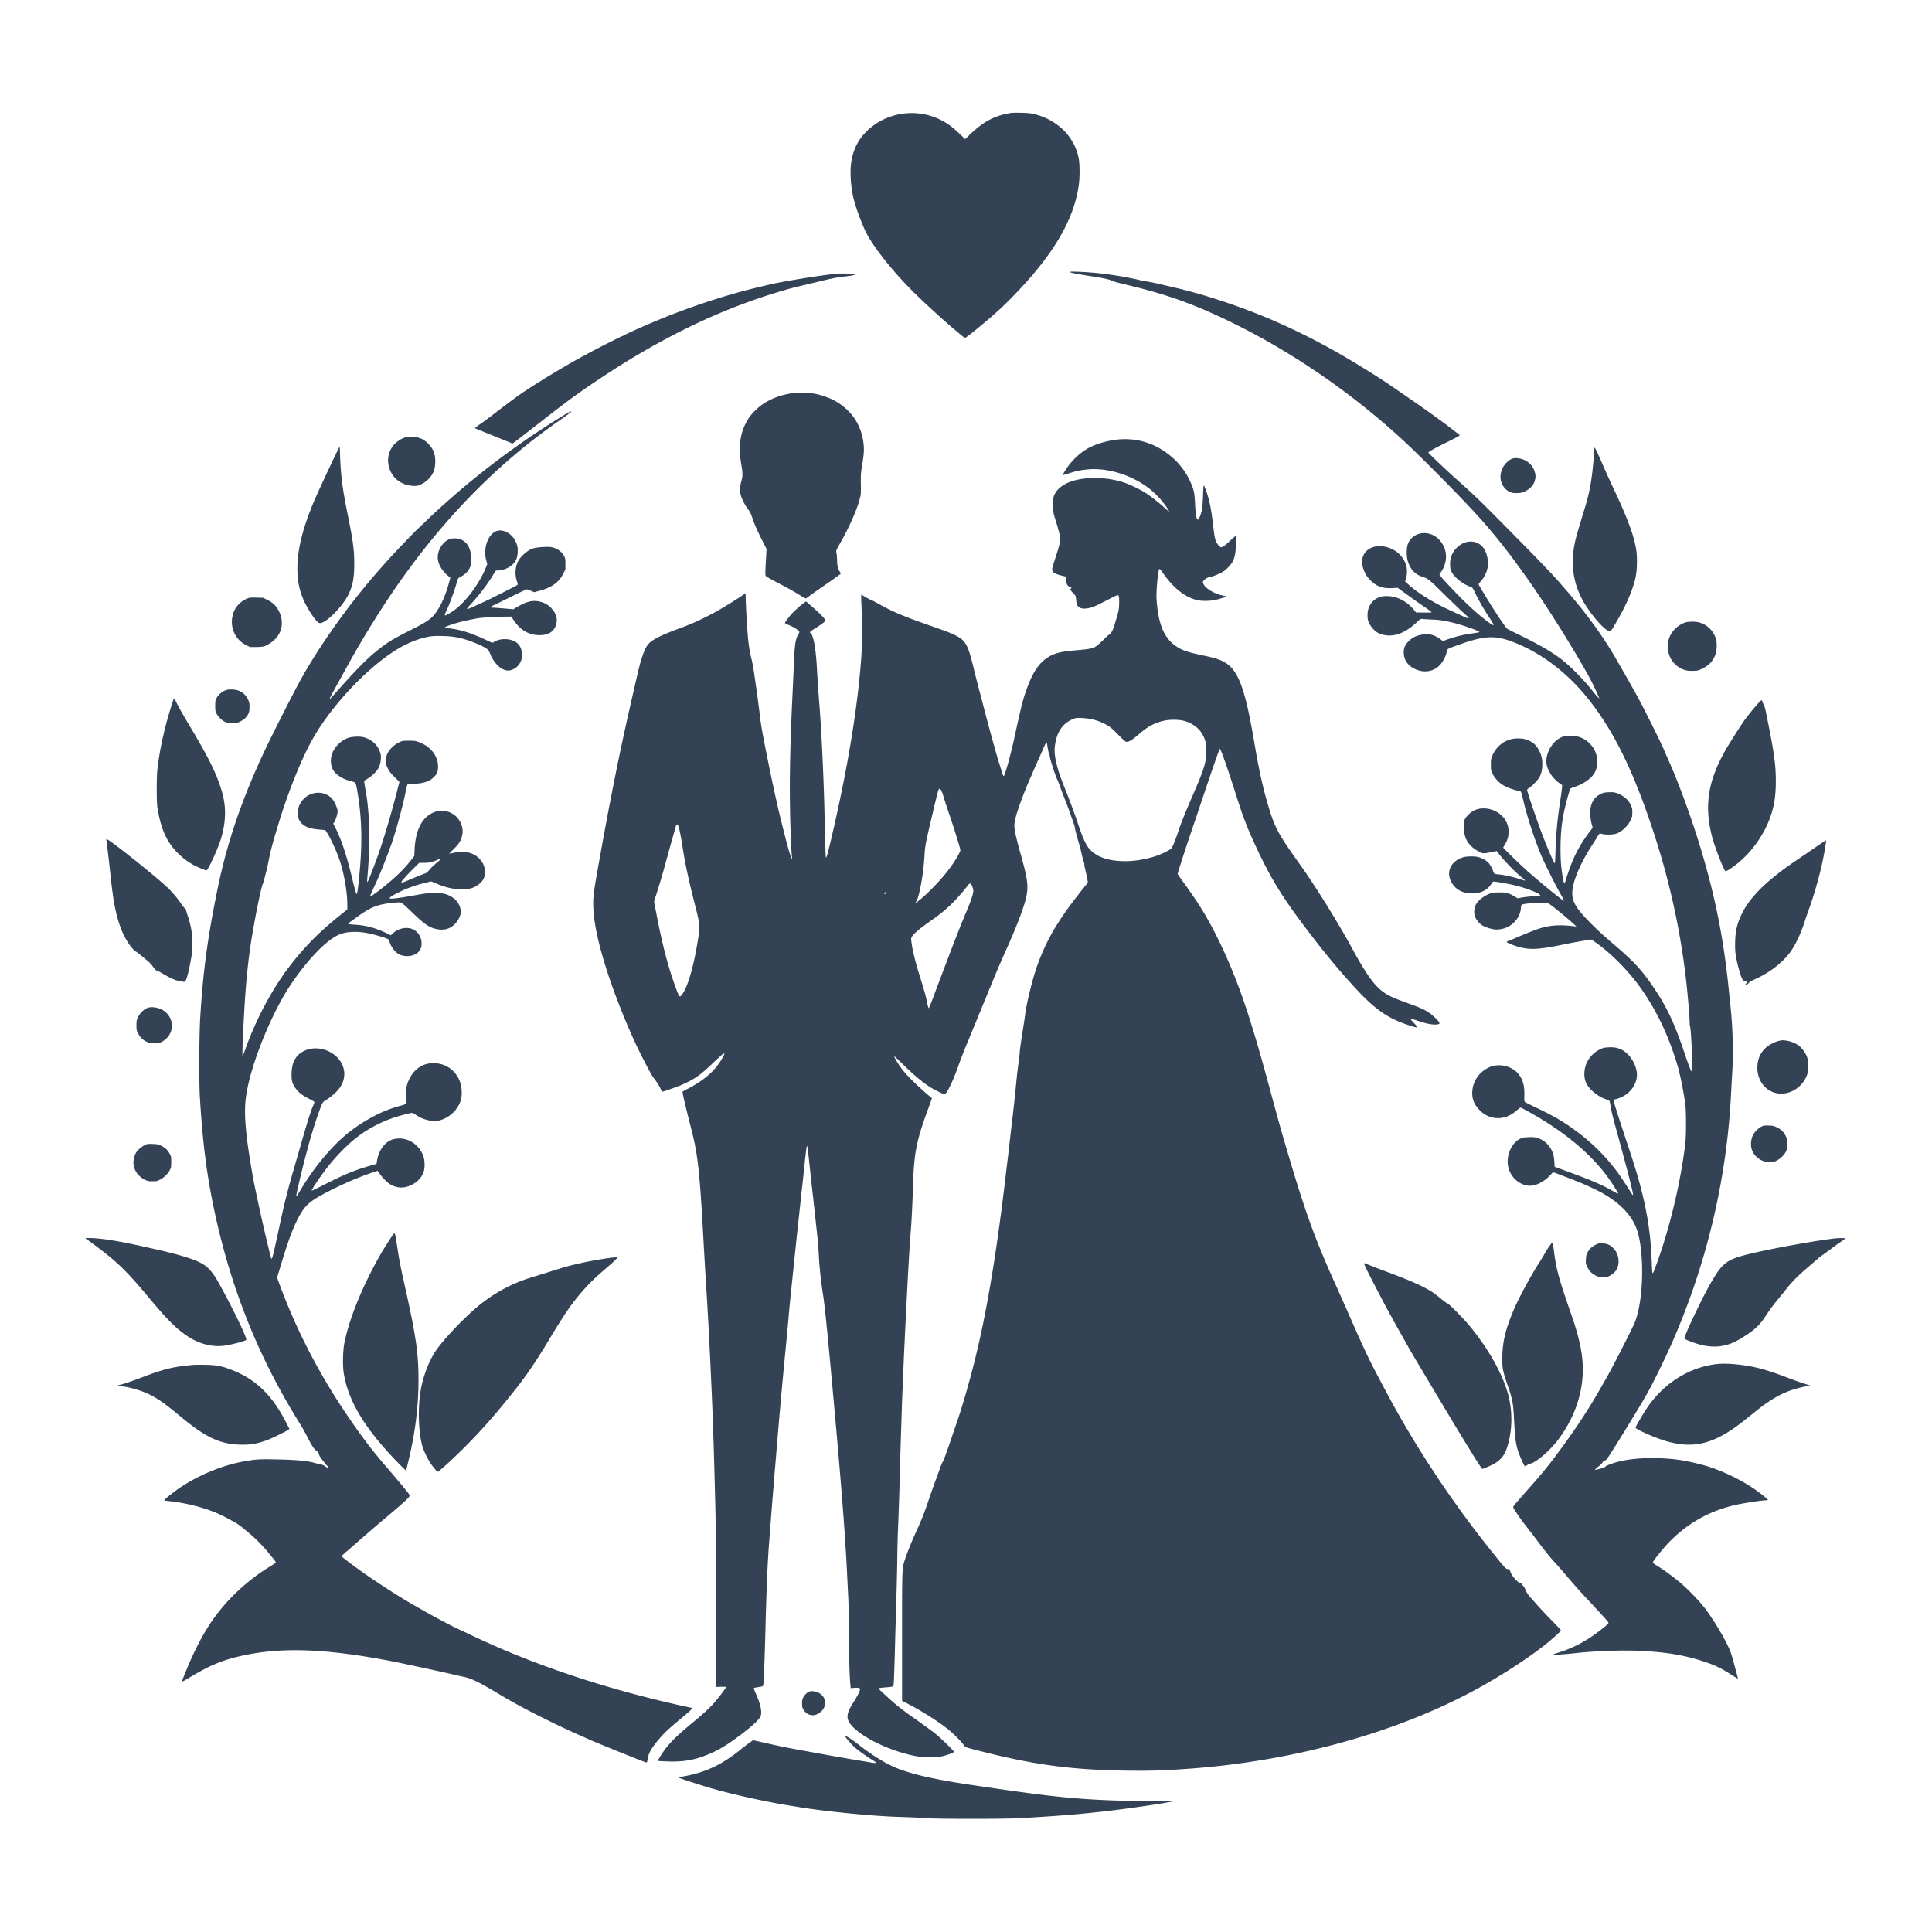 <svg xmlns="http://www.w3.org/2000/svg" width="256" height="256" fill="#334255"><path d="M134.055 14.953c-2.16.317-3.68 1.098-5.477 2.82l-.683.66-.762-.722c-.88-.828-1.434-1.254-2.18-1.664-3.308-1.824-7.48-1.262-10.129 1.363-1.152 1.133-1.812 2.496-2.043 4.18-.16 1.172-.058 3.008.25 4.394.254 1.184.86 2.903 1.567 4.48.812 1.825 3.277 5.013 6.05 7.837 1.864 1.894 5.383 5.074 7.118 6.426.12.093.28-.008 1.586-1.07 2.312-1.88 3.628-3.087 5.39-4.934 5.012-5.254 7.621-9.805 8.211-14.293.129-.934.121-2.617 0-3.332a6.94 6.94 0 0 0-1.215-2.887c-.46-.648-.828-1.027-1.472-1.54a8.25 8.25 0 0 0-3.168-1.534c-.559-.14-.852-.172-1.762-.192-.594-.011-1.172-.008-1.281.008m7.715 21.074c0 .102.69.243 3.296.649 1.176.183 2.004.37 2.239.511.187.11.468.184 2.496.676 5.281 1.282 9.039 2.676 14.242 5.282 7.61 3.816 15.16 9.039 21.633 14.972 2.418 2.215 7.68 7.524 10.117 10.207 2.644 2.914 5.168 6.188 8.074 10.496 2.399 3.555 5.543 8.692 6.942 11.336.421.805 1.12 2.336 1.09 2.375-.032.024-.473-.457-.75-.812-1.196-1.563-3.118-3.508-4.383-4.457-1.332-.992-2.938-1.914-5.645-3.23-.738-.352-1.383-.692-1.453-.75-.156-.141-1.152-1.598-1.91-2.798-.735-1.164-1.84-3.007-1.84-3.07 0-.027.14-.207.312-.406.942-1.106 1.172-2.38.672-3.774-.593-1.652-2.547-1.984-3.87-.66-.598.602-.891 1.305-.891 2.156 0 .75.152 1.133.683 1.696.551.582 1.403 1.14 2.004 1.308.25.07.293.125.629.817.422.89 1.234 2.3 1.895 3.297.777 1.164.734 1.242-.266.492-.906-.676-1.895-1.535-3.031-2.64-1.04-1.009-2.907-2.985-3.176-3.364l-.152-.215.25-.379c.332-.504.492-.922.585-1.492.278-1.656-.867-3.34-2.43-3.582-1.128-.18-2.171.39-2.573 1.387-.211.53-.211 1.703 0 2.351.37 1.106.949 1.707 1.992 2.047.715.238.742.254 3.02 2.496.94.922 1.992 1.934 2.335 2.239.352.308.66.601.692.66.09.152-.223.066-.922-.27-.332-.152-1.024-.473-1.535-.71-2.235-1.016-4.403-2.368-5.57-3.473l-.391-.372.105-.289c.164-.453.195-1.304.063-1.754-.399-1.394-1.582-2.375-3.125-2.593-.793-.114-1.575.105-2.125.59-.582.507-.766 1.453-.461 2.355.238.7.46 1.063.968 1.574.786.793 1.614 1.09 2.856 1.02l.734-.04 1.352.981a94 94 0 0 0 2.254 1.586c.496.332.894.633.883.672-.008.04-.41.05-1.04.043l-1.015-.016-.188-.238c-.921-1.16-2.148-1.844-3.441-1.922-.77-.043-1.25.07-1.742.399-.723.492-1.102 1.324-1.051 2.296.027.458.059.59.27.993.312.582.851 1.101 1.351 1.289 1.594.594 3.2.086 4.973-1.578.402-.375.449-.403.672-.375.132.02.664.05 1.175.07.989.039 1.473.11 2.684.375 1.25.285 3.738 1.148 3.691 1.281-.011.04-.324.11-.691.153-1.324.16-2.812.53-3.934.98-.187.07-.218.066-.543-.18-.84-.625-1.59-.785-2.652-.562-.633.137-1.094.383-1.543.824-.515.52-.691.957-.652 1.648.05.875.539 1.567 1.394 2 1.301.649 2.692.391 3.524-.636.355-.45.625-.989.746-1.492.129-.551-.024-.45 1.652-1.051 3.39-1.215 4.79-1.281 7.23-.332 3.766 1.465 7.255 4.148 10.044 7.707 3.273 4.172 5.773 9.265 8.328 16.933 2.285 6.848 3.77 13.59 4.543 20.61.191 1.754.418 4.492.418 5.094 0 .238.023.5.058.59.133.35.364 5.452.262 5.855-.031.14-.031.14-.14-.04-.122-.195-.43-1.023-.82-2.187-1.333-3.972-2.306-6.062-4-8.61-1.614-2.41-2.657-3.558-5.313-5.827-1.614-1.38-2.137-1.86-3.207-2.934-1.836-1.847-2.395-2.758-2.395-3.933 0-1.442 1.02-3.887 2.656-6.41.219-.333.528-.817.672-1.075.207-.344.309-.453.38-.43.538.211 1.773.2 2.265-.019.715-.316 1.433-1.035 1.793-1.797.164-.36.191-.48.191-.96 0-.481-.02-.602-.2-.985-.331-.73-.995-1.285-1.901-1.594-.317-.11-.497-.121-1.036-.102-.57.024-.703.055-1.062.23-.223.11-.524.325-.672.474-.742.742-.91 2.113-.461 3.699l.082.289-.48.64c-1.204 1.618-1.98 3.07-2.641 4.954-.23.652-.418 1.214-.418 1.261 0 .035-.043.184-.102.317-.132.316-.18.23-.312-.524-.23-1.336-.309-2.238-.309-3.832 0-2.652.258-4.468 1.024-7.136.12-.442.25-.829.277-.852.024-.027.32-.148.656-.262 1.23-.422 2.25-1.183 2.625-1.965.5-1.027.352-2.394-.363-3.347-.754-1-1.8-1.485-3.086-1.434-.555.024-.703.055-1.074.23-1.293.606-2.203 2.419-1.871 3.723.226.88.887 1.801 1.68 2.344l.355.25-.031.383c-.02.21-.094.77-.164 1.242-.438 2.785-.64 4.934-.692 7.09-.02.922-.066 1.668-.097 1.648-.153-.097-1.024-2.125-1.805-4.207-.82-2.203-1.902-5.422-1.863-5.543.02-.058.156-.18.308-.273.403-.258 1.153-1.059 1.352-1.442.25-.5.355-1 .355-1.652 0-.722-.125-1.265-.422-1.828-.324-.621-.652-.96-1.156-1.223-.566-.296-.988-.39-1.71-.386-1.485.007-2.747.886-3.36 2.332-.149.36-.168.484-.168 1.136 0 .676.016.77.18 1.121a3.83 3.83 0 0 0 1.87 1.825c.442.207 1.298.488 1.637.543.137.02.262.07.301.117.031.039.168.539.3 1.101.571 2.418 1.571 5.442 2.528 7.649.45 1.031 1.754 3.629 2.332 4.64.301.524.551.985.551 1.016 0 .07-.258-.094-.77-.5-.23-.183-.632-.496-.894-.707-.602-.476-2.914-2.433-3.426-2.906-.972-.89-2.976-2.844-2.976-2.895 0-.03.101-.21.226-.41.645-1.004.656-2.324.031-3.289-.91-1.422-3.015-1.945-4.367-1.09-.37.246-.863.762-.984 1.051-.121.3-.121 1.613.008 2.102.215.836.742 1.488 1.597 2 .75.449.782.457 1.766.257l.86-.171.16.21c.773 1.012 2.203 2.5 3.07 3.2.469.379.586.5.469.5-.032 0-.36-.102-.73-.223-.845-.27-1.919-.516-2.65-.586-.632-.055-.652-.07-.741-.324-.13-.399-.418-.93-.653-1.211-.258-.293-.863-.64-1.351-.766-.453-.125-1.532-.117-1.965.012-1.824.543-2.453 2.164-1.403 3.629.48.664 1.114 1.016 2.032 1.14 1.328.165 2.46-.277 3.027-1.187.121-.191.262-.355.305-.355.289 0 1.996.3 2.863.511 1.656.395 3.46 1.133 3.328 1.348-.027.035-.207.059-.406.059-.496 0-1.977.168-2.309.257-.258.07-.289.063-.613-.16a5 5 0 0 0-.781-.402c-.399-.156-.512-.168-1.301-.168-.785 0-.902.012-1.3.168-.813.324-1.567.937-1.84 1.508-.2.398-.239 1.043-.098 1.472.132.399.46.832.843 1.125.418.32 1.461.649 2.016.641.961-.02 1.719-.332 2.336-.957.55-.559.832-1.14.898-1.82.032-.391.063-.516.149-.536.621-.195 3.187-.316 3.46-.175.43.23 2.95 2.293 3.587 2.933l.16.16-.32-.039c-2.051-.25-3.375-.132-4.993.442-.425.148-1.37.531-2.113.844-.738.32-1.453.617-1.586.66-.137.039-.238.101-.226.14.03.082.8.418 1.402.594 1.605.488 2.758.438 6.285-.293a69 69 0 0 1 2.54-.473l.991-.16.45.309c1.996 1.348 4.468 3.832 6.093 6.125 2.137 3.012 3.762 6.445 4.914 10.398.36 1.25.797 3.45 1.008 5.121.051.422.082 1.356.082 2.528-.008 1.543-.031 2.047-.152 3.008-.656 5.16-2.125 11.187-3.895 15.906-.265.722-.324.844-.394.804-.028-.019-.07-.62-.098-1.328-.164-4.93-.922-8.797-2.84-14.613-1.82-5.484-2.191-6.664-2.191-6.894 0-.141.035-.165.277-.204.149-.027.512-.16.813-.308 1.281-.613 2.094-1.938 1.965-3.188-.13-1.222-.985-2.539-1.965-3.035-.602-.3-1.051-.383-1.817-.336-.586.031-.68.055-1.168.301a3.59 3.59 0 0 0-2.007 3.219c.007.89.27 1.484.984 2.187.543.54 1.281.989 2.012 1.219.375.125.34.043.523 1.117.063.403.41 1.785.77 3.074 1.527 5.567 2.226 8.27 2.16 8.454-.012.03-.121-.094-.242-.29-.746-1.187-1.524-2.347-1.864-2.808a26.1 26.1 0 0 0-5.648-5.547c-1.633-1.187-2.953-1.941-5.45-3.117-.523-.25-1.015-.5-1.085-.55-.117-.09-.13-.161-.11-.923.032-1.363-.23-2.215-.933-2.976-.88-.942-2.531-1.27-3.715-.723-1.402.644-2.258 1.95-2.258 3.441 0 .883.309 1.57 1.035 2.293 1.14 1.137 2.778 1.332 4.188.485.18-.11.5-.344.715-.535.214-.188.425-.34.468-.34.047 0 .524.25 1.075.554 5.07 2.805 8.816 6.043 11.136 9.621.39.602.72 1.141.72 1.184 0 .086-.188 0-.81-.36-1.164-.671-2.62-1.316-4.765-2.105-.79-.293-1.75-.652-2.14-.793l-.704-.261-.039-.672c-.043-.86-.215-1.39-.652-1.996a3.03 3.03 0 0 0-1.586-1.149c-.371-.113-.57-.125-1.164-.105-.61.02-.778.05-1.09.191-1.125.524-1.863 2.098-1.656 3.54.23 1.605 1.738 2.866 3.21 2.687.75-.098 1.696-.633 2.376-1.364l.39-.414.238.082c.332.114 2.059.782 3.11 1.196 1.031.41 2.605 1.152 3.297 1.554 2.574 1.489 4.082 3.223 4.632 5.313.72 2.746.704 7.406-.03 10.426-.11.445-.282 1.02-.391 1.28-.313.802-3.028 6.114-3.828 7.497-.133.23-.485.844-.786 1.375-1.53 2.707-3.539 5.734-5.77 8.703a54 54 0 0 1-3.171 3.899c-2.106 2.394-2.426 2.761-2.524 2.925-.101.168-.09.188.47 1.024.312.476.823 1.172 1.132 1.562a84 84 0 0 1 1.598 2.082c1.14 1.508 1.62 2.098 2.492 3.051.32.348.875.992 1.246 1.43a83 83 0 0 0 2.793 3.14c.691.735 2.336 2.516 2.64 2.875.11.121.2.274.2.332 0 .133-1.262 1.133-2.336 1.856a16.3 16.3 0 0 1-4.352 2.074c-.422.129-.73.25-.683.27.105.039 1.894-.09 2.957-.211 2.699-.309 6.558-.43 8.992-.29 3.258.192 5.293.532 7.742 1.294 1.555.48 2.484.914 3.879 1.796.48.31.898.56.922.56.02 0 .027-.052.008-.118-.016-.055-.192-.723-.39-1.469-.2-.75-.43-1.57-.528-1.824-.535-1.492-2.317-4.5-3.64-6.16-.684-.856-2.005-2.215-2.9-2.989-.84-.73-2.273-1.796-3.038-2.265-.883-.543-.852-.485-.532-.934.442-.633 1.528-1.922 2.118-2.504 2.328-2.32 5.035-3.851 8.199-4.644 1.086-.278 3.832-.711 4.469-.711.125 0 .234-.027.234-.059 0-.058-.531-.504-1.246-1.043-1.613-1.215-3.969-2.445-6.211-3.226-.922-.324-2.692-.766-3.79-.946-2.546-.421-5.566-.43-7.827-.007-.985.18-2.282.613-2.461.824-.09.105-.278.18-.61.258-.261.062-.55.129-.64.148l-.16.04.16-.18c.09-.098.27-.247.398-.329.125-.082.324-.28.434-.441.14-.2.262-.309.39-.332.168-.031.352-.3 1.653-2.383 1.351-2.16 3.527-5.746 3.527-5.805 0-.02.07-.132.152-.27.532-.812 2.418-4.62 3.442-6.921 4.61-10.43 7.297-21.637 7.894-32.895.051-1.003.13-2.406.172-3.109.16-2.516.082-5.734-.203-8.512l-.2-1.922c-.64-6.605-1.644-11.921-3.413-18.035-1.344-4.652-3.223-9.851-4.883-13.484a10 10 0 0 1-.215-.508c-.347-.89-2.804-5.847-3.773-7.59-1.067-1.933-2.91-5.148-3.473-6.05-1.543-2.489-3.476-5.086-5.582-7.512-.422-.488-.894-1.031-1.05-1.215-.774-.91-2.727-2.953-5.665-5.93-5.246-5.316-5.441-5.496-8.531-8.261-1.152-1.036-3.281-3.067-3.281-3.13 0-.109.758-.53 2.488-1.39 1.672-.832 1.742-.875 1.617-.973-1.445-1.136-2.8-2.144-4.851-3.59-.582-.41-3.25-2.257-4.25-2.937-1.254-.86-2.922-1.914-5.356-3.375a88 88 0 0 0-10.066-5.187c-4.11-1.79-8.992-3.426-13.028-4.375-.632-.145-1.613-.375-2.175-.512a26 26 0 0 0-1.567-.32c-.3-.043-.762-.126-1.023-.192-1.672-.41-4.211-.816-6.113-.984-1.504-.13-3.168-.192-3.168-.11m-30.852.239c-1.223.082-5.434.734-7.902 1.214-.95.188-3.559.813-4.801 1.153a95.5 95.5 0 0 0-12.32 4.328c-1.34.574-3.043 1.348-3.137 1.434a1 1 0 0 1-.258.12c-.18.06-2.547 1.243-3.648 1.825-1.965 1.047-2.547 1.367-4.032 2.226-1.797 1.043-4.5 2.72-5.761 3.586-.606.414-2.418 1.77-3.743 2.797a53 53 0 0 1-1.402 1.043c-.383.266-.77.551-.852.621l-.152.125 1.235.508 2.503 1.012 1.266.512.492-.372c.528-.39 2.121-1.625 4.336-3.355 2.649-2.066 4.512-3.406 7.262-5.215 7.476-4.93 14.723-8.48 22.05-10.805 1.876-.593 2.657-.812 4.801-1.32a332 332 0 0 0 2.56-.613c1.05-.25 1.792-.38 2.722-.48.812-.09 1.168-.172 1.133-.274-.028-.078-1.602-.121-2.352-.07m-6.305 15.898c-.984.18-1.828.453-2.636.863-.793.399-1.274.75-1.895 1.356-.582.578-.871.969-1.223 1.62-.812 1.536-1.023 3.298-.644 5.474.219 1.273.219 1.574.004 2.336-.203.75-.215 1.296-.031 1.894.16.535.55 1.266.953 1.793.207.266.359.563.48.926.297.918.723 1.894 1.352 3.129l.601 1.187-.062 1.055c-.13 2.418-.13 2.437.023 2.578.07.07.742.441 1.48.828 1.536.797 2.106 1.117 3.02 1.688.352.226.68.41.719.41.035 0 .266-.153.512-.34.242-.191 1.214-.875 2.156-1.523a56 56 0 0 0 1.863-1.317l.145-.14-.153-.231q-.358-.529-.359-1.484c0-.317-.031-.739-.07-.938-.075-.414-.114-.305.55-1.484 1.122-1.985 2.094-4.164 2.485-5.594.203-.742.203-.75.183-2.137-.011-1.234.008-1.504.149-2.336.25-1.48.3-2.125.222-2.875-.19-1.843-.906-3.367-2.16-4.574-.898-.86-1.851-1.422-3.136-1.84-1.008-.332-1.442-.394-2.672-.425-.946-.02-1.274 0-1.856.101"/><path d="M74.629 55.063a109 109 0 0 0-12.668 9.062c-1.898 1.574-4.043 3.488-5.543 4.941a43 43 0 0 1-1.176 1.121c-.258.223-3.375 3.481-3.851 4.032-.196.219-.739.832-1.22 1.375a91 91 0 0 0-8.433 11.277c-.578.922-1.48 2.414-1.48 2.453 0 .012-.09.172-.2.36-.804 1.363-4.19 8.039-5.316 10.484-2.816 6.105-4.672 11.621-5.883 17.473-1.343 6.52-1.972 11.148-2.336 17.351-.132 2.238-.16 8.371-.039 10.36.332 5.55.82 9.601 1.676 13.89 2.18 10.875 5.934 20.39 11.664 29.54.262.421.684 1.175.934 1.683.558 1.105.894 1.617 1.191 1.789.14.086.242.207.27.316.023.094.082.254.125.352.097.183.761 1.043 1.07 1.375.293.312.172.363-.2.082-.323-.242-.835-.445-1.124-.445-.078 0-.27-.047-.442-.098-.902-.274-2.363-.402-5.168-.461-2.109-.04-2.55-.012-4.03.242-2.872.5-6.009 1.774-8.575 3.488-.8.532-2.113 1.583-2.113 1.684 0 .031.21.07.468.098 2.66.254 5.606 1.074 7.532 2.097 1.902 1.012 1.683.871 3.105 2.043a19.7 19.7 0 0 1 2.727 2.746c.754.915.953 1.176.953 1.262 0 .035-.297.242-.652.461-3.387 2.047-6.344 4.914-8.329 8.082-.941 1.504-1.695 2.977-2.586 5.031-.378.891-.851 2.067-.851 2.137 0 .102.129.047.7-.293 2.89-1.762 4.644-2.496 7.3-3.074 5.281-1.152 11.066-.934 19.777.742 1.14.219 6.824 1.441 7.938 1.711.582.133 1.23.281 1.441.324 1.188.23 2.11.68 5.246 2.563 2.496 1.496 6.512 3.531 10.176 5.164a65 65 0 0 1 1.41.629c1.176.523 7.125 2.922 7.469 3.008.148.039.16.023.23-.442.121-.789.551-1.531 1.551-2.687.766-.891 1.156-1.25 3.453-3.172.73-.606 1.012-.903.88-.903-.013 0-.802-.171-1.747-.382-8.305-1.868-16.004-4.293-23.195-7.317a120 120 0 0 1-4.707-2.137c-.281-.14-.73-.351-.992-.468-1.266-.543-5.082-2.621-7.457-4.051a109 109 0 0 1-5.313-3.457c-1.137-.797-3.039-2.23-3.039-2.29 0-.026.21-.23.473-.452.257-.227 1-.867 1.64-1.43 2.028-1.773 2.817-2.45 3.969-3.41 2.125-1.781 2.941-2.535 2.941-2.719 0-.074-.074-.23-.171-.36-.262-.35-1.606-1.96-2.72-3.253-2.226-2.586-3.577-4.371-5.753-7.621-3.535-5.262-6.524-11.125-8.64-16.93l-.27-.75.59-1.965c.945-3.16 1.707-5.125 2.515-6.48.774-1.313 1.508-1.883 4.114-3.188 1.894-.957 3.894-1.793 5.57-2.344l.512-.171.128.172c.977 1.324 1.676 1.855 2.63 2.007 1.363.227 2.995-.793 3.378-2.105.16-.55.137-1.473-.058-2.016-.594-1.695-2.32-2.668-3.965-2.246-1.082.281-1.934 1.395-2.176 2.848l-.066.418-.383.113c-.211.066-.582.172-.832.242-1.785.528-3.176 1.11-5.551 2.32-.973.497-1.785.887-1.816.864-.082-.09 1.316-2.145 2.308-3.387a27 27 0 0 1 2.996-3.125 16.9 16.9 0 0 1 6.133-3.328c.856-.246 1.707-.453 1.856-.453.07 0 .293.117.507.262.965.66 2.22.96 3.102.738.922-.23 1.805-.86 2.332-1.633.512-.762.672-1.344.633-2.273-.09-2.137-1.676-3.688-3.766-3.688-1.7 0-3.047 1.188-3.531 3.094-.11.433-.129.64-.098 1.226.028.387.059.782.086.871.031.141.004.176-.21.27a4 4 0 0 1-.532.172c-2.18.547-4.547 1.742-6.691 3.379-2.235 1.71-4.676 4.578-6.528 7.664-.492.812-.613 1.004-.644.976-.086-.082.922-4.25 1.68-6.992.64-2.324 1.55-5 1.84-5.441.05-.082.241-.23.429-.34.46-.262 1.254-.93 1.594-1.336.883-1.059 1.062-2.32.484-3.465-.871-1.722-3.21-2.535-4.95-1.715-1.167.559-1.698 1.536-1.706 3.141 0 .91.11 1.262.582 1.895.398.527.863.886 1.734 1.32.39.203.719.398.719.441 0 .04-.07.239-.16.442-.301.672-.672 1.843-1.41 4.382-.395 1.391-.942 3.278-1.207 4.196a90 90 0 0 0-1.735 6.847c-.781 3.63-1.008 4.61-1.09 4.762l-.082.168-.07-.16a5 5 0 0 1-.16-.578c-.11-.485-.336-1.406-.68-2.848a322 322 0 0 1-1.375-6.304c-.246-1.196-.777-4.434-.922-5.633-.468-3.782-.422-5.446.25-8.16 1.012-4.102 3.403-9.602 5.555-12.762 2.156-3.18 4.512-5.645 6.125-6.434.621-.3 1.16-.43 2.016-.465 1.101-.05 2.277.153 3.992.692.726.23.84.3.898.574.121.61.723 1.422 1.262 1.695.895.457 2.145.258 2.66-.414.262-.34.367-.703.32-1.199-.074-1.004-.835-1.785-1.808-1.867-.707-.05-1.45.21-1.98.703l-.282.258-.531-.258c-1.527-.73-2.809-1.066-4.29-1.145-.55-.027-.816-.066-.816-.117 0-.035.122-.16.274-.261.148-.11.578-.415.95-.684 1.858-1.34 2.8-1.684 5.116-1.871.442-.035.59-.024.75.058.11.059.649.54 1.192 1.07 1.828 1.778 2.445 2.2 3.508 2.407 1.156.223 2.085-.187 2.738-1.2.37-.581.46-1.105.289-1.687-.2-.664-.668-1.191-1.363-1.535-.57-.289-1.051-.379-1.965-.379-.883 0-1.16.031-3.043.371-1.586.29-2.79.434-2.918.364-.164-.09.207-.352 1.254-.868 1.011-.5 2.02-.859 3.367-1.199l.84-.203.55.234c1.333.57 2.356.813 3.493.82 1.117.009 1.824-.241 2.48-.855.434-.41.602-.828.602-1.48-.008-1.102-.801-2.106-1.98-2.485-.481-.152-1.407-.183-1.958-.062-.172.039-.43.09-.57.113l-.242.04.633-.634c.718-.71.98-1.152 1.113-1.902a2 2 0 0 0 0-.851 2.765 2.765 0 0 0-3.93-2.02c-1.465.691-2.273 2.336-2.394 4.902l-.04.825-.511.648c-.656.832-1.414 1.613-2.399 2.477-1.254 1.101-2.847 2.304-2.937 2.207-.02-.02.18-.504.45-1.075.812-1.75 1.448-3.316 2.339-5.761.562-1.555 1.484-4.91 1.863-6.77.11-.547.223-1.05.258-1.129.05-.12.121-.133.906-.172 1.301-.062 2.063-.32 2.645-.91.43-.422.574-.855.531-1.554-.09-1.352-1.055-2.52-2.527-3.06-.457-.167-.578-.187-1.332-.187-.825 0-.84.008-1.32.23-.614.298-1.235.888-1.505 1.435-.164.347-.183.449-.183.992 0 .586.012.629.254 1.09.195.359.41.632.879 1.093l.62.614-.35 1.37c-.938 3.63-1.954 6.977-2.833 9.305-.754 2.012-.996 2.594-1.074 2.594-.023 0-.023-.21 0-.469.262-2.91.34-5.363.238-7.308-.07-1.356-.21-2.906-.328-3.551-.144-.84-.27-1.586-.3-1.832l-.032-.262.43-.242c.57-.32 1.304-1.043 1.515-1.504.23-.48.348-1.293.25-1.734-.238-1.094-1.05-1.934-2.207-2.266-.52-.156-1.59-.11-2.12.082-.993.363-1.817 1.211-2.141 2.188-.2.59-.16 1.43.082 1.902.383.75 1.254 1.332 2.445 1.637.684.18.64.11.887 1.558.48 2.848.601 5.688.39 8.895-.132 2.023-.375 4.242-.476 4.441-.09.16-.137.028-.73-2.398-.75-3.016-1.344-4.762-2.192-6.453l-.223-.434.133-.168c.16-.203.45-1.125.45-1.433 0-.313-.29-1.055-.571-1.465-.676-.98-2.027-1.293-3.172-.735-1.582.766-2.082 2.942-.898 3.903.527.422 1.07.593 2.21.699l.794.07.171.254c.493.73 1.313 2.508 1.727 3.727.59 1.746 1.02 4.203 1.02 5.867v.668l-1.07.863c-2.747 2.195-4.786 4.281-6.778 6.926-2.176 2.879-4.313 6.926-5.625 10.629-.149.43-.309.832-.348.898-.062.113-.062.113-.07-.008-.031-.543.05-2.609.226-5.664.266-4.773.633-8.011 1.344-11.859.492-2.703.965-4.86 1.153-5.25.05-.113.132-.39.183-.621.059-.23.16-.625.23-.887.07-.258.2-.851.297-1.312.293-1.5.477-2.203 1.31-4.97 1.273-4.233 3.042-8.632 4.53-11.288 2.375-4.238 6.871-9.102 10.73-11.617 1.438-.942 2.852-1.567 4.286-1.903.68-.152.898-.175 1.86-.175 1.636 0 2.742.19 4.253.761.86.317 1.535.637 1.965.934.211.144.297.27.438.633.355.941 1.054 1.777 1.738 2.093.46.211.86.211 1.312 0 .891-.402 1.371-1.43 1.141-2.421-.102-.426-.207-.633-.46-.926-.68-.77-2.415-.883-3.317-.211-.082.055-.223.012-.703-.219-2.024-.965-3.395-1.422-4.864-1.621-.37-.043-.71-.086-.75-.086-.172 0-.07-.125.184-.227 1.012-.402 2.496-.78 4.086-1.05.66-.106 2.047-.196 3.289-.215l1.152-.016.32.48c.903 1.333 2.036 1.985 3.438 1.985 1.207 0 1.957-.504 2.207-1.477.191-.742-.027-1.421-.664-2.113a2.9 2.9 0 0 0-1.5-.855c-.98-.23-1.797-.028-3.148.785l-.383.23-1.25-.109a32 32 0 0 0-1.496-.11c-.34 0-.282-.12.152-.32.191-.082 1.23-.593 2.316-1.132 1.082-.536 2.004-.977 2.051-.977.035 0 .285.082.543.191l.465.192.719-.2c1.613-.433 2.558-1.113 3.125-2.257l.281-.57v-.712c0-.609-.02-.753-.14-.996-.301-.601-.903-1.058-1.63-1.218-.566-.13-2.218 0-2.691.207-.68.293-1.504 1.047-1.805 1.636-.39.774-.457 1.786-.16 2.649.145.43.145.437.02.527-.16.121-3.438 1.778-4.317 2.184-.37.164-1.011.46-1.422.652-.414.192-.796.34-.863.324-.074-.011.016-.144.348-.5 1.187-1.265 2.55-3.058 3.21-4.242.208-.351.22-.363.473-.363 1.02-.008 2.082-.63 2.454-1.442.19-.421.27-1.246.16-1.746-.243-1.14-1.176-2.035-2.196-2.113-1.425-.11-2.457 2.043-1.921 4l.124.461-.199.5c-.898 2.188-2.754 4.633-4.34 5.723-.48.324-.921.57-1.043.57-.078 0-.02-.219.13-.52.382-.75 1.144-2.843 1.476-4.039.098-.351.11-.379.492-.578.559-.293 1.012-.765 1.2-1.234.124-.32.152-.5.152-1.086 0-1.34-.45-2.203-1.356-2.606-.437-.199-1.219-.19-1.629.004-.984.48-1.617 1.735-1.398 2.786.152.73.656 1.5 1.375 2.074l.25.199-.149.562c-.52 1.993-1.351 3.72-2.207 4.594-.48.496-1.152.906-2.914 1.793-2.406 1.211-3.187 1.695-4.59 2.844-1.328 1.086-2.609 2.394-5.164 5.273-.523.59-.964 1.055-.976 1.043-.04-.039.273-.64 1.336-2.558.531-.957 1.133-2.055 1.351-2.442.625-1.136 1.754-3.07 2.348-4.03.133-.212.434-.704.672-1.09 6.101-9.868 13.094-17.856 21.133-24.15 1.172-.905 2.441-1.855 3.254-2.41a64 64 0 0 0 1.918-1.382q.043-.06-.063-.059c-.07 0-.52.242-.992.532m-16.32 58.851c0 .031-.149.172-.332.32-.5.41-.829.723-1.122 1.082-.156.18-.351.352-.449.391-.715.262-1.386.535-2.125.856-.84.367-1.093.437-1.093.308 0-.101.761-.96 1.582-1.766l.78-.773h.657c.54 0 .758-.035 1.172-.176.281-.09.559-.191.61-.23.113-.074.32-.082.32-.012m-4.457-55.992c-.645.129-1.489.71-1.88 1.293-.652.988-.726 2.195-.195 3.293.57 1.168 1.762 1.875 3.157 1.879.386 0 .507-.032.93-.242.312-.153.62-.372.874-.622.66-.652.938-1.351.938-2.367 0-1.011-.278-1.71-.938-2.367-.21-.21-.531-.469-.715-.566-.582-.313-1.484-.434-2.171-.301"/><path d="M147.945 58.258c-1.28.14-2.867.62-3.777 1.144-1.246.711-2.309 1.774-3.137 3.13-.125.218-.222.402-.21.421.019.016.37-.09.796-.223.926-.308 1.488-.421 2.457-.523 2.738-.277 6.098.797 8.422 2.7.254.202.723.652 1.05 1 .782.831 1.747 2.269 1.173 1.738-1.028-.942-2.082-1.786-2.922-2.329-.625-.41-2.008-1.082-2.73-1.332-2.715-.941-6.176-.851-8.04.22-.48.269-.992.753-1.191 1.124-.309.563-.39.992-.352 1.75.04.684.102.973.555 2.399.129.421.29 1.035.356 1.355.144.781.093 1.11-.477 2.863-.531 1.625-.55 1.72-.453 1.965.101.242.43.41 1.176.602l.586.144.003.38c0 .523.278.98.583.98.148 0 .207.144.085.222-.136.082-.054.25.282.582.32.32.351.38.39.72.075.71.106.843.243 1.01.289.364.87.442 1.714.212.48-.13.942-.348 2.63-1.23.456-.235.878-.43.94-.43.176 0 .227.37.188 1.3-.031.73-.058.852-.672 2.848-.172.559-.43.98-.672 1.11-.086.035-.437.363-.789.722-.351.352-.804.742-1.004.863-.421.243-.878.325-2.718.485-1.965.168-2.785.39-3.688.992-1.129.758-1.914 1.953-2.695 4.11-.512 1.421-.7 2.156-1.734 6.902-.45 2.039-1.153 4.535-1.305 4.64-.067.035-.14-.144-.328-.77-.078-.25-.203-.663-.29-.929-.355-1.113-1.238-4.324-1.956-7.07-.18-.703-.485-1.871-.68-2.594a178 178 0 0 1-.754-2.977c-.59-2.406-.852-3.07-1.46-3.68-.435-.433-1.38-.89-3.15-1.503-4.492-1.563-5.886-2.133-7.808-3.2-.602-.331-1.117-.609-1.144-.609-.083 0-.75-.344-1.024-.535a2 2 0 0 0-.289-.168c-.02 0-.012.582.02 1.293.082 1.875.078 5.664-.012 6.93-.473 6.492-1.68 13.988-3.606 22.468-.746 3.274-.992 4.215-1.074 4.16-.062-.035-.113-1.671-.2-5.792-.089-4.43-.421-11.477-.702-14.785-.082-1-.239-3.29-.32-4.77-.141-2.438-.47-4.191-.833-4.414-.148-.09-.039-.219.434-.508.82-.5 1.52-1.012 1.54-1.121.03-.172-.61-.863-1.614-1.734l-.953-.825-.29.204c-.453.32-1.425 1.203-1.742 1.59-.39.46-.765.984-.765 1.066 0 .035.18.136.402.226.774.305 1.516.785 1.516.973 0 .05-.082.223-.184.39-.336.516-.46 1.438-.55 3.864-.02.586-.098 2.195-.16 3.586-.302 6.133-.419 10.855-.36 14.914.031 2.871.172 6.398.27 7.05.023.188.019.258-.02.212-.129-.125-.348-.825-.852-2.762-.875-3.367-1.566-6.434-2.488-11.063-.637-3.18-.77-3.98-.969-5.726-.14-1.192-.62-4.637-.804-5.762-.051-.332-.2-1.016-.32-1.512a18 18 0 0 1-.348-2.14c-.121-1.188-.305-4.239-.336-5.582l-.016-.63-.355.259c-.57.41-2.512 1.613-3.387 2.105-1.692.942-3.305 1.688-4.899 2.27-2.304.847-3.46 1.398-4.039 1.922-.421.382-.683.875-1.035 1.945-.273.82-.39 1.3-1.16 4.66-1.305 5.707-2 8.992-3.012 14.207-.32 1.652-.84 4.418-1.097 5.86-.07.402-.184 1.023-.246 1.374-.93 5.125-.993 5.614-.942 7.07.125 3.708 2.11 10.204 5.278 17.317.789 1.766 2.433 4.945 2.734 5.277.242.27.7.98.89 1.399.102.215.223.394.27.394.133 0 1.945-.644 2.527-.894 1.707-.758 2.45-1.27 4.059-2.805 1.242-1.183 1.523-1.422 1.598-1.344.058.06-.23.594-.684 1.274-.863 1.293-2.426 2.543-4.418 3.52-.242.117-.433.25-.433.296 0 .23.449 2.13 1.042 4.434.985 3.789 1.2 5.625 1.711 14.816.106 1.903.235 4.118.286 4.93.226 3.469.468 7.84.609 10.879.039.809.11 2.363.16 3.457.203 4.289.383 9.715.555 17.121.066 2.734.078 13.273.035 21.54l-.016 1.663.692-.027c.488-.012.687 0 .687.05 0 .118-1.02 1.45-1.613 2.126-.61.671-1.273 1.293-2.547 2.355-1.531 1.274-1.621 1.36-2.332 2.016-.8.738-1.453 1.5-1.969 2.285-.468.71-.586.933-.496.988.035.024.621.055 1.301.074 2.105.067 3.566-.203 5.414-.984 1.465-.621 2.664-1.363 4.64-2.898 1.231-.95 1.973-1.66 2.173-2.083.246-.53.003-1.687-.672-3.148-.145-.32-.23-.574-.2-.61.032-.03.254-.081.493-.12.722-.102.722-.102.761-.395.051-.39.153-2.984.23-5.71.11-4.09.13-4.813.2-6.786.063-1.957.195-4.582.32-6.078.063-.871.262-3.414.375-4.899.032-.472.098-1.207.13-1.632.038-.422.109-1.297.16-1.95.05-.652.12-1.52.16-1.922.03-.402.109-1.265.16-1.917.433-5.278.781-9.118 1.312-14.532.102-1.074.25-2.64.32-3.488.07-.844.215-2.355.325-3.36.105-1.003.289-2.788.41-3.968a667 667 0 0 1 .543-5.121c.035-.301.148-1.363.258-2.367.101-1.004.218-2.055.257-2.336.063-.563.133-1.23.286-2.72.238-2.26.289-2.585.386-2.483.016.02.102.734.192 1.593.09.856.273 2.586.414 3.832.258 2.274.64 5.809.77 7.012.038.352.093 1.156.128 1.79a51 51 0 0 0 .575 5.472c.171 1.039.488 4.066.96 9.152 1.368 14.816 1.973 22.402 2.239 28.164.039.793.097 2.016.136 2.719s.075 2.937.09 4.96c.012 3.278.082 5.505.196 6.7l.039.399.492-.04c.586-.043.808.032.746.258-.106.34-.438.985-.867 1.649-.996 1.543-1.035 2.21-.211 3.132 1.41 1.567 4.953 3.278 8.148 3.942.774.16 1 .18 2.145.18 1.125.007 1.351-.012 1.855-.141.668-.168 1.375-.45 1.375-.55 0-.118-1.918-1.977-2.52-2.446a131 131 0 0 0-3.179-2.297 42 42 0 0 1-1.629-1.219c-.773-.617-2.656-2.328-2.656-2.41 0-.07.2-.101 1.082-.172.43-.035.82-.09.86-.129.07-.07.12-1.254.234-5.543.039-1.52.117-4.168.168-5.89.058-1.727.109-4.16.129-5.407.011-1.25.05-2.964.09-3.808.09-2.172.18-4.793.253-7.617.059-2.274.09-3.328.258-8.48a134 134 0 0 1 .094-2.528c.02-.281.066-1.305.097-2.274.079-2.097.262-5.918.512-10.75.18-3.554.38-6.843.45-7.617.128-1.37.253-3.93.32-6.14.125-4.496.426-6.11 1.926-10.215.218-.602.44-1.215.492-1.367l.097-.282-.187-.16c-1.867-1.59-3.277-2.984-3.942-3.926-.472-.66-.93-1.464-.828-1.464.035 0 .43.37.887.82 1.465 1.465 2.637 2.465 3.672 3.148.594.39 1.812 1.012 2.043 1.035.281.04.996-1.382 1.758-3.468a72 72 0 0 1 1.39-3.582c.301-.723.996-2.422 1.555-3.778s1.152-2.808 1.324-3.23c.18-.426.45-1.078.602-1.453.281-.7 1.25-2.934 1.543-3.574.71-1.536 1.64-3.793 2.035-4.926 1.074-3.055 1.07-3.567-.063-7.684-.941-3.414-1-3.82-.703-4.945.313-1.211 1.22-3.63 2.051-5.473a5 5 0 0 0 .156-.363c0-.027.446-1.04 1.004-2.274.102-.23.332-.742.5-1.14.301-.695.43-.836.465-.516.055.473.227 1.336.27 1.336.027 0 .066.14.086.313.062.511.773 2.683 1.027 3.144.05.09.16.375.25.64.09.263.351.966.59 1.567.511 1.313.629 1.614.902 2.403.117.332.281.804.371 1.054.09.242.168.512.168.594 0 .14.422 1.75.602 2.285.093.278.144.492.355 1.442.078.332.18.695.227.804.043.11.082.278.082.367 0 .094.027.293.062.446.125.457.399 1.789.399 1.902 0 .059-.098.219-.211.36a34 34 0 0 0-.914 1.144c-2.934 3.758-4.336 6.164-5.574 9.57-.579 1.578-1.454 5.133-1.583 6.399-.027.23-.16 1.11-.296 1.953-.274 1.703-.426 2.808-.442 3.2-.004.14-.082.76-.164 1.374-.082.617-.2 1.594-.258 2.18a244 244 0 0 1-.613 5.726c-.07.594-.187 1.563-.25 2.145-.07.582-.168 1.445-.223 1.918-.05.476-.156 1.328-.226 1.89-.063.563-.184 1.528-.254 2.145-1.234 10.195-2.496 17.574-4.066 23.777-.743 2.926-1.586 5.836-2.286 7.84-.172.512-.632 1.844-1.007 2.957-.387 1.121-.758 2.113-.829 2.207-.07.102-.25.512-.39.914-.145.407-.48 1.313-.735 2.02a82 82 0 0 0-.914 2.62c-.41 1.24-.867 2.356-1.68 4.13-.41.898-1.042 2.476-1.273 3.183-.433 1.336-.422.985-.422 10.375v8.465l.864.45c1.742.91 3.75 2.175 5.058 3.187.727.563 1.875 1.684 2.18 2.133.289.414.11.351 2.426.937 7.054 1.801 12.09 2.461 19.332 2.551 3.191.035 4.8-.016 8.023-.246 14.645-1.043 28.965-5.152 39.723-11.387 3.281-1.898 6.297-3.941 8.238-5.578.938-.797 1.457-1.281 1.457-1.37 0-.044-.445-.54-.992-1.095a60 60 0 0 1-2.559-2.734c-.851-.945-.972-1.121-1.152-1.586-.078-.187-.187-.383-.25-.437a1.6 1.6 0 0 1-.223-.274c-.07-.121-.148-.168-.21-.148-.137.058-.872-.672-1.122-1.106-.11-.191-.218-.437-.238-.543-.039-.176-.07-.199-.25-.199-.3-.008-.34-.047-2.25-2.434-5.207-6.488-10.039-13.797-13.871-20.992-2.383-4.46-2.637-4.988-5.184-10.785a584 584 0 0 0-1.843-4.129c-2.336-5.191-3.711-8.973-5.621-15.39a477 477 0 0 1-1.172-3.97c-.082-.3-.211-.75-.282-.991a649 649 0 0 1-1.054-3.84c-2.118-7.926-3.508-12.387-5.075-16.29-1.609-4.007-3.468-7.617-5.32-10.273a104 104 0 0 0-1.754-2.476c-.199-.27-.363-.52-.363-.559 0-.09.945-3.039 1.586-4.934.32-.933 1.332-3.93 2.246-6.656.95-2.808 1.703-4.96 1.746-4.96.145 0 .922 2.202 2.16 6.081.903 2.852 1.399 4.16 2.426 6.399 1.95 4.27 3.473 6.816 6.48 10.816 2.485 3.309 4.481 5.742 6.696 8.168 2.894 3.168 4.629 4.344 7.804 5.305.727.226.762.172.243-.371-.5-.532-.582-.653-.461-.653.043 0 .46.13.914.282 1.004.34 1.68.488 2.234.488.793 0 .813-.149.102-.84-.887-.863-1.524-1.215-3.457-1.906-1.93-.7-2.57-.973-3.219-1.39-1.328-.864-2.418-2.345-4.395-5.977-1.851-3.395-4.84-8.211-6.793-10.946-2.976-4.16-3.421-4.98-4.28-7.836-.704-2.347-1.243-4.765-1.798-8.039-.953-5.668-1.632-8.172-2.632-9.726-.364-.563-.73-.934-1.227-1.25-.648-.403-1.344-.637-2.727-.934-2.254-.472-2.957-.703-3.77-1.226-1.66-1.079-2.46-2.957-2.671-6.286-.07-1.128.21-3.988.39-4.015.04-.004.239.238.45.539 1.472 2.105 3.11 3.351 4.77 3.64.515.09 1.437.07 2.007-.039.57-.101 1.555-.402 1.606-.476.015-.027-.082-.067-.223-.09-1.191-.195-2.488-.922-2.785-1.578-.113-.254-.113-.262.015-.434.153-.203.567-.46.766-.46.078 0 .367-.09.64-.192.962-.371 1.305-.578 1.817-1.082.809-.813 1.012-1.426 1.07-3.168l.032-1.082-.14.098c-.08.054-.415.351-.75.664-.606.57-.927.793-1.114.793-.11 0-.34-.223-.555-.543-.21-.309-.32-.805-.469-2.114-.3-2.64-.562-3.843-1.183-5.425-.11-.262-.14-.032-.184 1.191-.02.715-.086 1.555-.144 1.867-.106.63-.422 1.403-.547 1.363-.2-.07-.29-.59-.36-2.003-.078-1.555-.148-1.899-.578-2.891-.797-1.844-2.199-3.414-3.984-4.469-1.793-1.062-3.754-1.472-5.852-1.234m-3.289 37.039a7.4 7.4 0 0 1 2.074.812c.395.23.711.5 1.375 1.184.473.48.934.914 1.016.953.328.168.777-.082 1.863-1.023 1.18-1.02 2.075-1.48 3.407-1.754.629-.13 1.644-.13 2.277 0 1.129.222 2.164.941 2.656 1.824.403.73.528 1.246.52 2.234-.008 1.434-.258 2.278-1.567 5.317-1.312 3.043-1.664 3.906-2.109 5.21-.516 1.532-.816 2.255-1.016 2.419-.101.086-.441.28-.75.441-1.535.79-3.859 1.27-5.785 1.188-1.844-.079-3.137-.52-4.05-1.391-.622-.582-1.005-1.395-1.833-3.867a95 95 0 0 0-1.343-3.649c-.836-2.078-1.106-2.84-1.352-3.812-.351-1.403-.383-2.195-.125-3.297.332-1.422 1.133-2.387 2.379-2.856.297-.109.441-.12 1.074-.09.406.02.988.09 1.29.157m-19.919 9.465c.07.133.242.633.383 1.105.14.477.473 1.492.742 2.266.633 1.863 1.39 4.316 1.39 4.515-.007.286-.808 1.625-1.57 2.622-1.003 1.312-2.706 3.085-3.831 3.988-.66.531-.672.539-.493.27.25-.364.446-1.083.727-2.594a30 30 0 0 0 .418-3.614c.07-1.23.14-1.582.98-5.152.856-3.637.864-3.648 1.036-3.648.05 0 .148.109.218.242m-34.875 4.633c.106.257.305 1.148.442 1.972.07.442.215 1.344.324 2.004.23 1.406.738 3.692 1.324 5.996.762 2.969.809 3.29.629 4.512-.562 3.84-1.422 6.906-2.223 7.918-.312.398-.324.39-.754-.75-.984-2.629-1.761-5.508-2.523-9.438-.16-.828-.324-1.66-.363-1.843-.063-.309-.051-.38.16-.993.281-.82.973-3.117 1.285-4.3.29-1.07.86-3.145 1.121-4.035.102-.352.219-.762.258-.915.074-.3.223-.359.32-.128m38.95 8.02c.085.198.156.48.156.628 0 .41-.332 1.394-.973 2.894-.703 1.637-1.941 4.825-4.277 11.051-.324.88-.621 1.59-.645 1.59-.058 0-.136-.266-.281-1.008-.121-.625-.36-1.457-1.02-3.558-.421-1.336-.835-3.02-.96-3.899-.102-.675-.102-.761-.012-.937.222-.43 1.031-1.117 2.695-2.281 1.492-1.043 2.516-1.957 3.668-3.262.402-.457.852-1 .996-1.2.34-.464.45-.472.653-.019m-11.454.98c-.07.079-.125.083-.175.032-.051-.051-.024-.094.086-.172.18-.129.25-.02.09.14m-72.403-59.12c-.152.21-2.562 5.331-3.215 6.843-1.613 3.742-2.336 6.637-2.336 9.281.008 2.286.57 4.055 1.922 6.059.543.809.836 1.11 1.082 1.11.832 0 3.067-2.286 3.828-3.919.532-1.14.703-2.125.703-3.988 0-1.836-.16-2.98-.863-6.465-.742-3.629-.941-5.297-1.039-8.539-.004-.351-.031-.445-.082-.383m166.313.07-.024.403c-.191 2.566-.328 3.649-.61 5.082-.19.973-.39 1.684-1.081 3.945-.352 1.157-.715 2.41-.801 2.782-.781 3.316-.266 6.25 1.55 8.949 1.094 1.625 2.356 2.976 2.9 3.117.19.047.347-.101.651-.64.122-.211.399-.704.622-1.086 1.101-1.922 1.921-3.875 2.246-5.38.21-.976.246-2.75.07-3.773-.324-1.902-1.145-4.09-3.012-8.055a126 126 0 0 1-1.422-3.128c-.71-1.653-1.054-2.36-1.09-2.215m-10.8 1.402c-.516.152-1.102.711-1.383 1.313-.48 1.015-.3 2.078.465 2.785.441.402.851.531 1.59.492.425-.027.601-.066.945-.238.621-.305 1.07-.766 1.242-1.278.172-.515.18-.84.012-1.36-.3-.972-1.195-1.655-2.305-1.753-.191-.012-.445 0-.566.04M32.839 79.272c-.753.278-1.491.95-1.796 1.649-.777 1.746-.086 3.742 1.574 4.562l.5.25h.832c.985-.007 1.207-.07 1.996-.617 1.364-.945 1.778-2.578 1.035-4.09-.351-.726-.812-1.183-1.566-1.547l-.562-.27-.868-.019c-.672-.02-.925 0-1.144.082M223.254 82.5c-1.102.398-1.984 1.379-2.184 2.426-.27 1.441.243 2.746 1.375 3.476.582.383 1.11.52 1.914.489.641-.02.684-.036 1.215-.301.93-.469 1.422-1.012 1.742-1.91.18-.516.211-1.516.063-2.008-.332-1.09-1.184-1.922-2.246-2.203-.535-.14-1.446-.121-1.88.031M30.146 91.39c-.575.122-1.184.59-1.457 1.122-.157.293-.168.394-.172 1 0 .605.015.703.175 1.035.11.223.329.5.567.715.453.425.824.558 1.578.57.43.008.55-.02.922-.191.547-.254.953-.633 1.148-1.063.121-.27.153-.441.153-.91 0-.523-.02-.617-.207-.996-.395-.809-1.098-1.27-1.989-1.305-.27-.015-.597-.008-.718.024m-7.122 1.203c-.058.11-.5 1.504-.742 2.355-.699 2.453-1.199 4.922-1.43 7.043-.113 1.035-.109 4.23 0 4.992.22 1.434.59 2.762 1.06 3.743.753 1.593 2.124 3.015 3.769 3.906.472.254 1.547.703 1.687.703.168 0 1.403-2.645 1.813-3.887.754-2.297.84-4.402.254-6.449-.676-2.363-1.664-4.387-4.313-8.836-1.101-1.848-1.644-2.82-1.836-3.273-.137-.32-.207-.399-.262-.297m210.075.457c-.73.797-1.641 1.93-2.125 2.64-.54.79-1.875 2.899-2.246 3.54-2.426 4.207-2.954 7.546-1.84 11.753.347 1.297 1.523 4.313 1.734 4.446.09.058.55-.215 1.281-.762 1.922-1.434 3.637-3.719 4.532-6.035.629-1.598.87-3.059.87-5.137 0-2.02-.187-3.484-.952-7.363-.442-2.227-.47-2.356-.602-2.621a4 4 0 0 1-.191-.461c-.047-.137-.106-.258-.137-.278-.024-.011-.172.11-.324.278M14.105 111.41c.086.538.31 2.433.582 5.01.38 3.47.801 5.423 1.56 7.145.503 1.145 1.245 2.204 1.784 2.54.16.105.465.335.684.511.219.188.59.496.824.688.238.191.531.5.648.672.27.402.536.671.665.671.05 0 .359.153.68.344.741.442 1.386.762 1.796.89.422.138 1.04.243 1.149.2.18-.07.472-1.039.734-2.465.187-1 .191-1.05.262-1.875.109-1.414-.07-2.785-.57-4.312-.145-.438-.262-.832-.262-.883 0-.047-.059-.125-.13-.168-.073-.047-.292-.328-.495-.613-.5-.743-1.25-1.63-1.86-2.196-1.664-1.57-7.734-6.394-8.043-6.394-.027 0-.027.11-.008.234m227.055.457c-.402.274-1.234.836-1.847 1.262-2.551 1.726-3.094 2.117-4.356 3.14-2.797 2.274-4.336 4.43-4.875 6.844-.168.754-.223 2.39-.117 3.23.14 1.071.597 2.805.898 3.387.11.223.164.27.383.301.14.024.258.059.258.07 0 .02-.059.114-.137.22-.12.175-.129.183-.012.183.122 0 .543-.383.43-.383-.031 0 .32-.172.774-.371 2.046-.918 3.886-2.383 4.863-3.887.621-.945 1.23-2.277 1.664-3.617.129-.402.39-1.168.582-1.695.95-2.645 1.734-5.594 2.14-8.031.07-.442.141-.88.16-.98.012-.095.005-.173-.019-.173-.035 0-.387.223-.789.5M19.578 133.54c-.492.172-1.035.695-1.297 1.254-.18.379-.199.473-.199 1.062 0 .602.012.665.215 1.067.258.516.648.89 1.148 1.121.29.129.492.172.953.191.543.028.625.016.942-.14 1.262-.614 1.777-1.977 1.215-3.172a2.47 2.47 0 0 0-1.032-1.11c-.62-.332-1.453-.453-1.945-.273m216.211 4.363c-.613.13-1.406.543-1.875.989-.644.605-.984 1.363-1.047 2.336-.129 2.035 1.266 3.671 3.133 3.683 1.492.016 2.922-1.027 3.453-2.515.203-.567.203-1.766 0-2.31-.207-.55-.68-1.23-1.078-1.523-.39-.3-1.125-.601-1.594-.664a9 9 0 0 1-.445-.066 3 3 0 0 0-.547.07m-2.36 11.364c-.468.234-.992.773-1.19 1.214-.239.532-.29 1.293-.13 1.793.348 1.047 1.301 1.72 2.453 1.72.415 0 .524-.024.864-.212.531-.281 1.031-.781 1.242-1.242.14-.305.168-.465.172-.945.008-.52-.012-.621-.192-1-.28-.594-.593-.906-1.164-1.196-.449-.218-.53-.238-1.129-.257-.562-.02-.683 0-.925.125m-214.196 2.441c-.457.219-.937.621-1.172.973-.257.39-.43 1.132-.37 1.629.093.816.695 1.629 1.492 2.007.39.18.496.207 1.007.207.528 0 .622-.02.993-.207.52-.254 1.07-.785 1.32-1.28.172-.345.183-.423.183-1.075 0-.68-.003-.715-.214-1.106-.27-.492-.602-.8-1.149-1.058-.37-.172-.504-.195-1.094-.215-.613-.027-.71-.016-.996.125m32.844 11.898c-.293.391-1.234 1.872-1.625 2.551-2.398 4.192-4.172 8.535-4.824 11.809-.191.996-.242 2.86-.098 3.86.563 3.8 2.832 7.542 7.387 12.183.441.457.828.82.844.82.058 0 .117-.203.48-1.777.801-3.426 1.2-6.746 1.211-10.094.008-3.574-.328-5.914-1.781-12.418-.633-2.848-.742-3.394-.996-5.074-.242-1.563-.32-1.992-.39-2.031-.028-.02-.122.058-.208.171m-40.598.583c.106.078.692.519 1.313.98 2.824 2.113 4.02 3.285 7.176 7.066 2.222 2.657 3.336 3.766 4.8 4.77 1.493 1.016 3.22 1.496 4.79 1.324 1.023-.117 3.082-.652 3.082-.808 0-.454-1.766-4.094-3.602-7.43-.773-1.406-1.394-2.145-2.215-2.625-.953-.563-2.86-1.168-5.863-1.856-.211-.043-.64-.144-.961-.214-4.094-.942-6.66-1.36-8.254-1.348h-.45Zm231.512-.075c-2.695.32-8.328 1.344-11.105 2.024-3.137.754-3.649 1.152-5.305 4.05-1.129 1.97-3.469 6.926-3.387 7.168.051.165 1.844.813 2.645.946 1.765.308 3.129.058 4.695-.863 1.695-.997 2.547-1.735 3.27-2.836.78-1.176 1.082-1.579 1.851-2.516.41-.496.903-1.113 1.094-1.356.688-.875 1.46-1.656 2.723-2.738.703-.61 1.336-1.152 1.406-1.219.07-.07.312-.253.543-.414l1.219-.894a32 32 0 0 1 1.328-.957c.289-.192.527-.375.527-.406 0-.07-.883-.067-1.504.011"/><path d="M205.21 165.25c-.21.309-.46.71-.55.89a18 18 0 0 1-.57.954c-1.215 1.87-2.797 4.789-3.52 6.484-1.023 2.406-1.449 4.098-1.5 5.961-.05 1.715.008 2.035.84 4.441.469 1.344.594 2.036.68 3.551.164 3.137.242 3.739.582 4.801.203.633.762 1.875.871 1.938.035.027.152-.024.266-.106.117-.086.336-.187.488-.226.8-.2 2.558-1.708 3.621-3.11 1.57-2.066 2.625-4.39 3.062-6.738.547-2.938.223-5.59-1.21-9.711-1.754-5.055-2.067-6.203-2.368-8.64-.09-.68-.175-1.055-.25-1.055-.03 0-.23.254-.441.566m6.2-.305c-.497.25-.837.582-1.067 1.032-.14.265-.18.453-.207.894-.024.52-.012.59.168.965.25.539.554.871 1.05 1.14.383.208.434.22 1.043.22.586 0 .665-.012.977-.192.195-.106.469-.328.621-.496.723-.805.602-2.317-.25-3.149-.434-.422-.797-.574-1.414-.601-.473-.02-.543-.004-.922.187m-130.347 1.703c-2.075.27-4.489.747-6.211 1.243-.243.07-1.165.351-2.047.632-.88.274-1.993.625-2.465.766-2.938.91-5.504 2.395-7.84 4.527-1.906 1.739-3.937 3.954-4.781 5.211-.871 1.297-1.645 3.313-1.965 5.145-.379 2.137-.332 5.125.113 7.078.176.75.63 1.781 1.13 2.555.37.582.921 1.226 1.023 1.203.18-.04 2.054-1.754 3.457-3.156 2.394-2.395 4.3-4.559 6.91-7.872 1.43-1.812 2.625-3.574 4.195-6.175 1.867-3.106 2.566-4.176 3.54-5.434 1.151-1.492 2.335-2.726 3.85-4.027 1.212-1.031 1.676-1.461 1.766-1.633.059-.098.035-.11-.21-.102-.153.004-.36.024-.466.04"/><path d="M180.746 167.434c0 .156 1.254 2.617 2.988 5.89.387.723 1.73 3.137 2.903 5.215.633 1.121 6.386 10.754 7.457 12.48 1.183 1.922 1.496 2.426 1.867 2.989.223.347.43.629.453.629.137 0 1.25-.492 1.64-.723.985-.59 1.466-1.312 1.837-2.785.57-2.258.48-4.809-.262-7.059-.89-2.707-2.867-6.03-5.2-8.73-.777-.903-2.538-2.668-2.617-2.617-.03.02-.402-.25-.832-.598-1.035-.844-1.417-1.102-2.359-1.578-1.121-.57-2.293-1.063-4.512-1.895a91 91 0 0 1-2.613-1c-.77-.312-.75-.308-.75-.218m46.469 13.343c-3.547.489-6.828 2.606-8.961 5.762-.543.813-1.535 2.504-1.535 2.625 0 .23 2.82 1.465 4.242 1.848 3.648 1 6.355.25 10.203-2.828.43-.34 1.164-.926 1.645-1.313 2.414-1.918 4.14-2.746 6.757-3.223l.29-.054-.864-.281a45 45 0 0 1-1.953-.696c-3.144-1.203-4.73-1.613-7.066-1.84-1.164-.113-1.926-.105-2.758 0m-201.55.075c-2.68.242-3.813.511-6.59 1.558-1.696.649-2.813 1.02-3.317 1.121-.313.063-.18.16.219.16.703 0 2.41.45 3.437.903 1.277.57 2.367 1.32 4.344 2.969 3.398 2.847 5.3 3.765 7.98 3.859 1.383.047 2.23-.09 3.594-.574.555-.192 2.602-1.192 2.871-1.391l.149-.113-.473-.922c-1.832-3.559-3.969-5.633-7.063-6.856-1.418-.562-2.078-.691-3.648-.722-.664-.008-1.344-.008-1.504.008m81.637 43.27c-.274.07-.653.405-.832.737-.164.293-.184.41-.192.856 0 .46.02.547.192.828.539.871 1.531.977 2.324.254.73-.652.71-1.746-.043-2.317-.41-.312-1.02-.464-1.45-.359m4.708 5.973c0 .101.875 1.113 1.265 1.453.5.437 1.442 1.113 2.207 1.586.34.207.622.406.622.43 0 .078-.215.066-1.024-.075-.402-.066-1.437-.246-2.305-.386-2.066-.352-7.972-1.418-9.152-1.665-.512-.109-1.578-.34-2.379-.523l-1.453-.328-.402.277c-.227.16-.797.594-1.27.977-2.488 2.012-4.664 3.027-7.562 3.543-.348.054-.63.133-.63.16 0 .05 2.7.937 4.063 1.336 2.996.875 7.348 1.844 10.785 2.394a72 72 0 0 1 1.22.2c3.523.566 9.593 1.164 12.991 1.273 2.266.074 2.938.106 4.063.184 1.57.101 9.933.101 11.906-.004 7.027-.387 11.059-.781 17.152-1.68 1.524-.223 3.196-.504 3.391-.574.137-.047-.516-.05-2.125-.031-3.5.043-7.539-.086-10.8-.356-3.31-.273-6.075-.625-13.508-1.719-4.993-.738-7.852-1.363-10.075-2.214-1.433-.547-3.277-1.66-5.125-3.106-1.101-.855-1.855-1.324-1.855-1.152"/></svg>